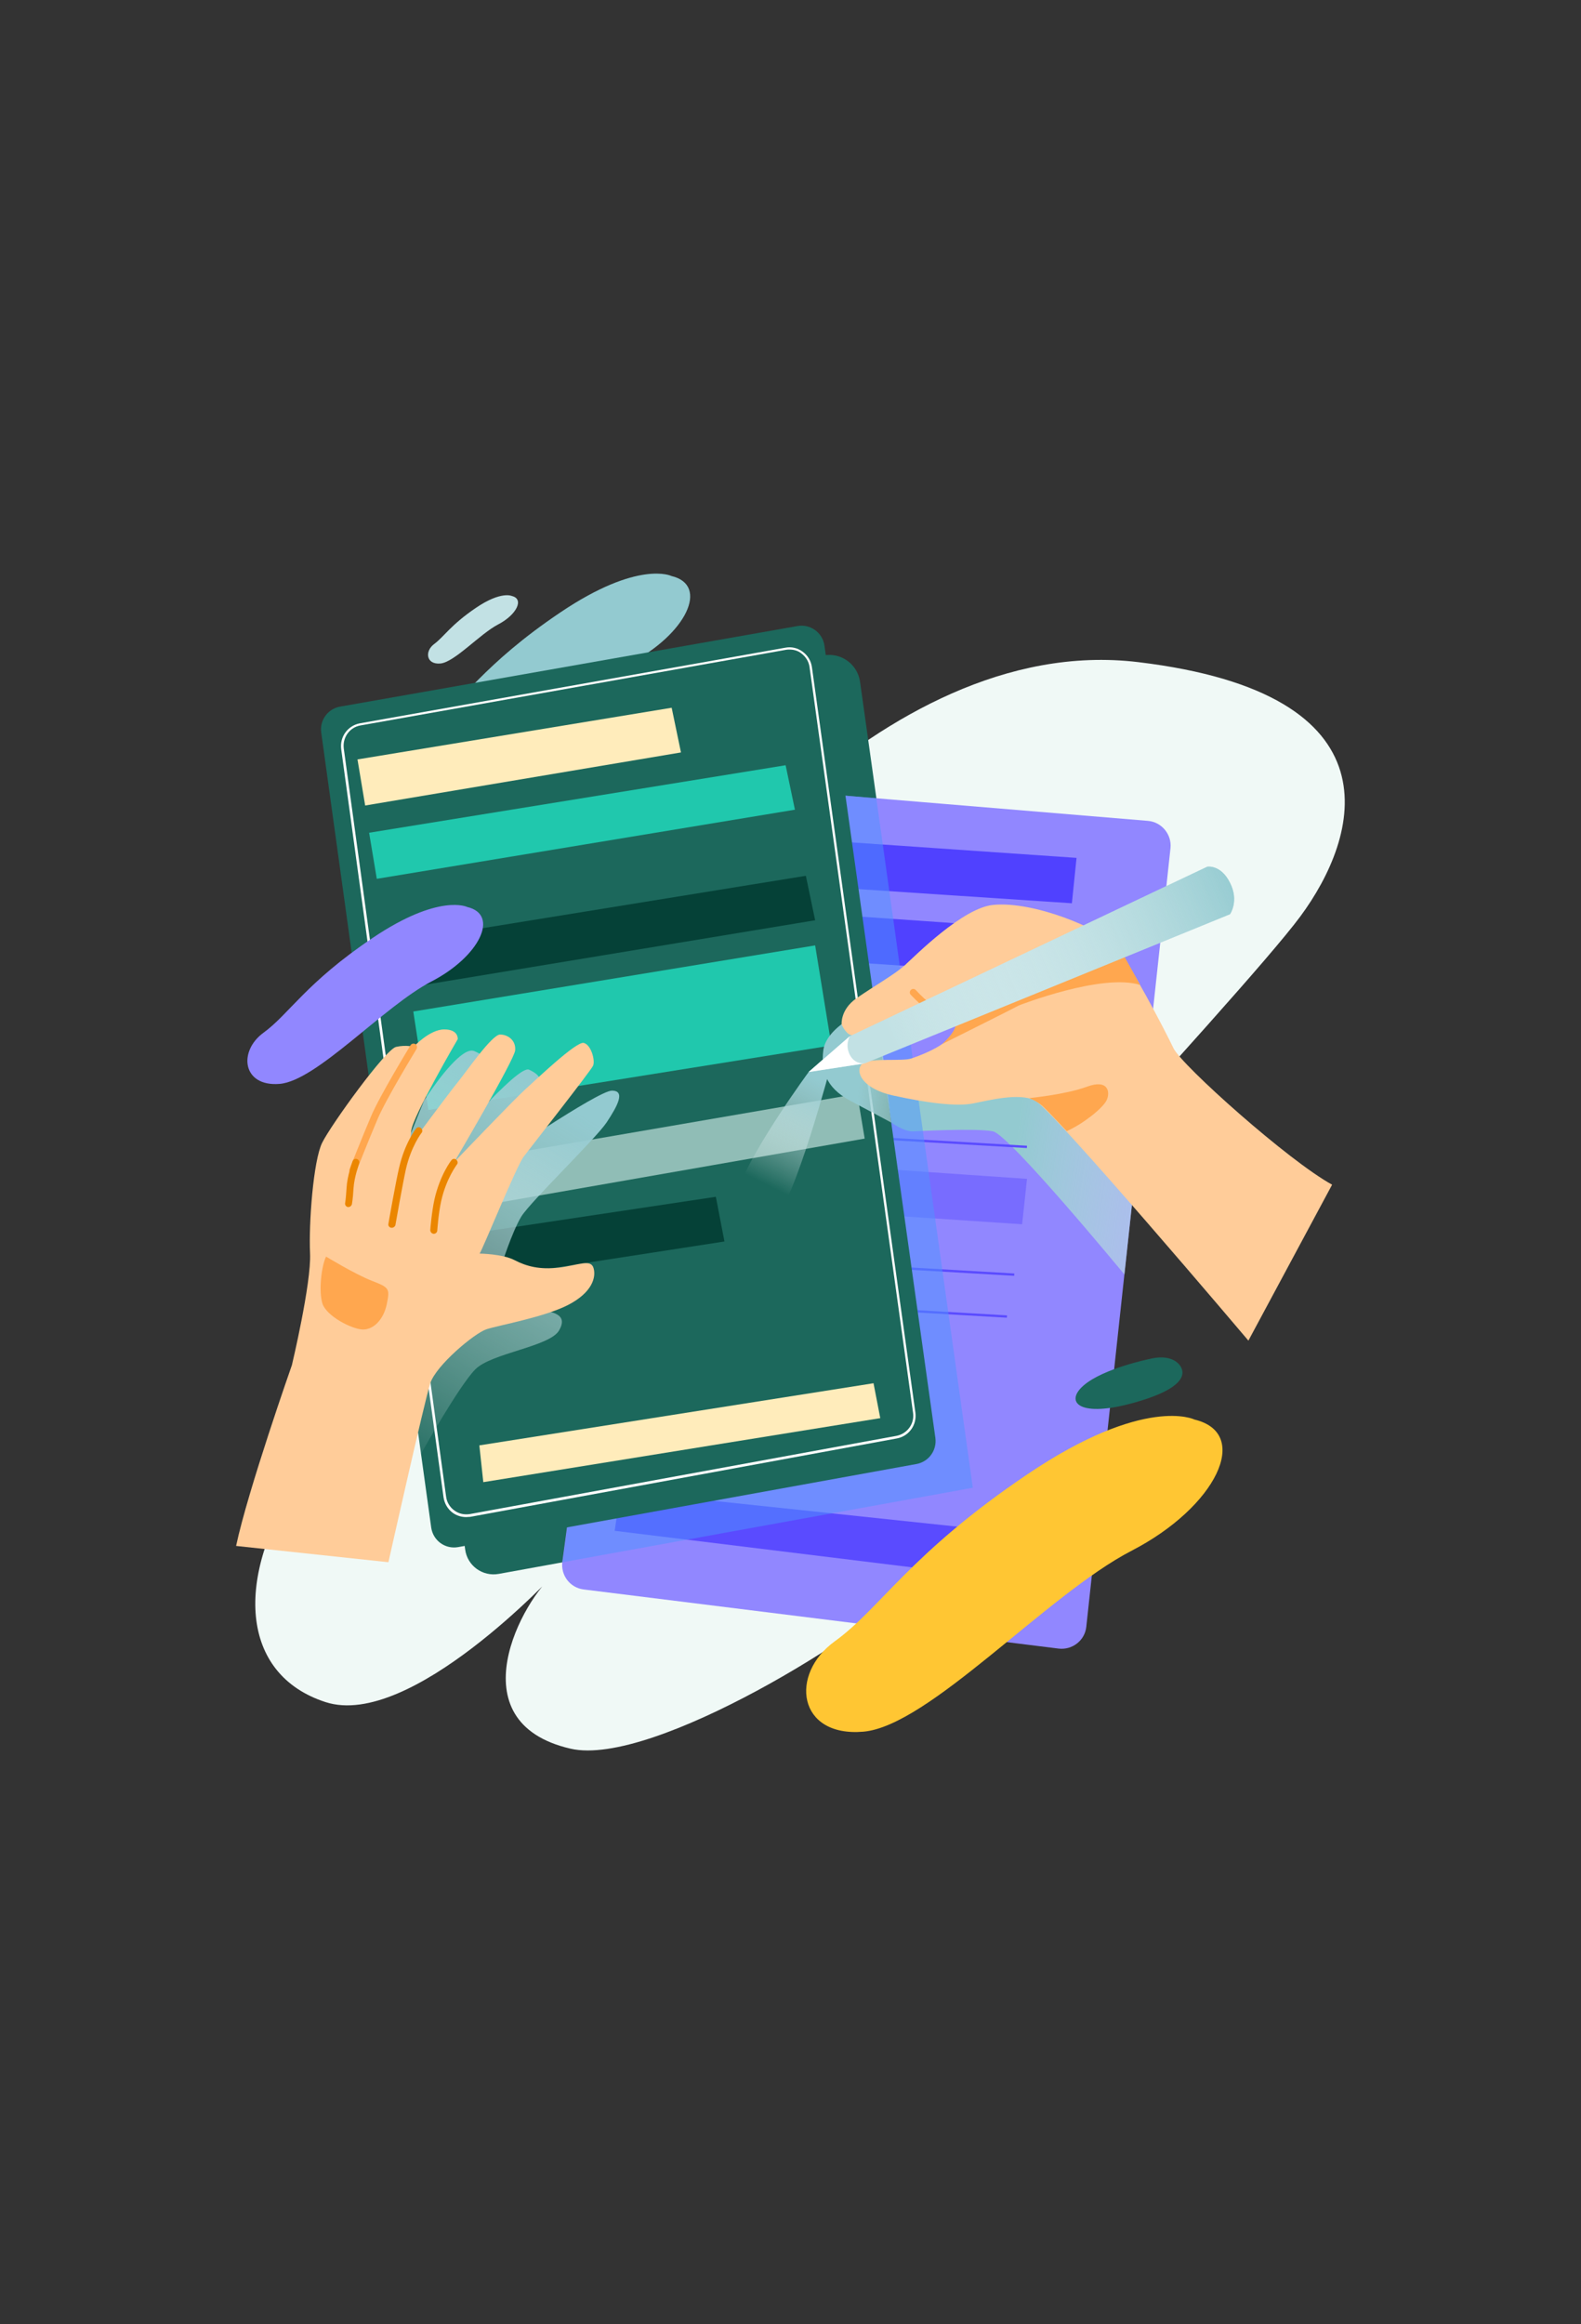 <?xml version="1.0" encoding="UTF-8"?> <svg xmlns="http://www.w3.org/2000/svg" width="375" height="551" viewBox="0 0 375 551" fill="none"><rect x="0" y="0" width="375" height="551" fill="#333333" stroke="none"/> <g clip-path="url(#clip0_10_3004)"> <path d="M155.783 224.843C155.783 224.843 207.413 149.464 269.963 156.969C332.514 164.474 322.475 198.3 308.409 217.283C294.344 236.266 205.151 330.848 202.724 338.021C200.297 345.25 223.354 366.55 215.245 376.317C207.137 386.085 154.901 419.083 135.319 414.559C107.905 408.213 124.012 379.021 131.734 372.896C131.734 372.896 97.425 410.034 77.236 403.522C57.048 397.011 55.283 373.945 71.389 349.94C87.496 325.936 132.396 258.504 155.783 224.843Z" fill="#F0F9F6"></path> <path d="M83.69 175.014L195.388 155.369C199.525 154.651 203.386 157.466 203.993 161.604L230.8 352.7L118.33 373.117C114.469 373.834 110.828 371.185 110.332 367.323L83.69 175.014Z" fill="#1C685C"></path> <path d="M164.112 185.609L272.28 194.603C275.534 194.879 277.961 197.804 277.63 201.06L257.663 385.643C257.332 388.899 254.353 391.217 251.099 390.83L138.463 376.814C135.209 376.428 132.947 373.448 133.389 370.192L157.769 190.63C158.266 187.595 161.024 185.388 164.112 185.609Z" fill="#9187FF"></path> <g style="mix-blend-mode:multiply"> <path d="M216.624 268.216C216.624 268.216 231.683 267.388 235.544 268.216C239.405 269.044 266.709 302.153 266.709 302.153L270.956 262.643C270.956 262.643 249.554 243.384 237.695 247.523C225.836 251.661 210.17 256.959 210.17 256.959L211.329 266.064C211.384 266.064 214.363 268.326 216.624 268.216Z" fill="url(#paint0_linear_10_3004)"></path> </g> <path d="M147.179 353.472L230.69 362.301L229.366 373.172L145.8 362.908L147.179 353.472Z" fill="#5A4BFF"></path> <path d="M175.258 308.155L175.226 308.706L238.827 312.385L238.859 311.834L175.258 308.155Z" fill="#5A4BFF"></path> <path d="M176.983 298.226L176.951 298.777L240.552 302.456L240.584 301.905L176.983 298.226Z" fill="#5A4BFF"></path> <path d="M179.996 267.939L179.964 268.49L243.565 272.169L243.597 271.618L179.996 267.939Z" fill="#5A4BFF"></path> <path d="M179.171 198.135L178.399 209.116L254.243 214.138L255.346 203.377L179.171 198.135Z" fill="#5041FF"></path> <path d="M176.027 215.352L175.255 226.388L251.044 231.354L252.147 220.649L176.027 215.352Z" fill="#5041FF"></path> <path d="M167.422 274.231L166.65 285.212L242.439 290.234L243.597 279.473L167.422 274.231Z" fill="#786CFF"></path> <g opacity="0.7"> <path opacity="0.7" d="M158.596 185.167L207.854 189.251L230.745 352.7L133.444 370.358L158.596 185.167Z" fill="#4E94FF"></path> </g> <path d="M159.258 136.552C159.258 136.552 151.481 132.689 132.947 145.16C114.414 157.631 109.725 166.35 102.555 171.537C95.384 176.724 96.708 186.657 107.022 185.774C117.392 184.891 135.926 164.198 149.33 157.3C162.733 150.402 168.36 138.704 159.258 136.552Z" fill="#93CAD0"></path> <path d="M121.419 141.297C121.419 141.297 118.882 140.028 112.869 144.112C106.857 148.195 105.313 150.954 102.996 152.665C100.679 154.376 101.065 157.576 104.43 157.3C107.795 157.024 113.807 150.292 118.165 148.03C122.522 145.767 124.398 142.015 121.419 141.297Z" fill="#C2E1E4"></path> <path d="M80.711 167.509L189.155 148.416C192.189 147.864 195.112 149.961 195.553 153.051L221.864 340.891C222.25 343.815 220.32 346.519 217.396 347.071L108.677 366.771C105.588 367.323 102.72 365.226 102.279 362.136L76.188 173.634C75.802 170.709 77.788 168.006 80.711 167.509Z" fill="#1C685C"></path> <path d="M98.031 239.797L101.617 263.139L197.208 247.854L193.347 224.126L98.031 239.797Z" fill="#20C8AD"></path> <path d="M110.553 359.652C109.45 359.652 108.346 359.321 107.409 358.659C106.195 357.776 105.423 356.452 105.202 354.962L80.932 177.607C80.546 174.683 82.477 172.034 85.345 171.482L186.287 153.548C187.721 153.272 189.155 153.603 190.368 154.486C191.582 155.369 192.354 156.638 192.575 158.128L217.121 334.876C217.507 337.8 215.631 340.449 212.763 341.001L111.546 359.597C111.215 359.597 110.884 359.652 110.553 359.652ZM187.279 153.989C187.004 153.989 186.728 153.989 186.452 154.045L85.51 171.979C82.918 172.42 81.208 174.848 81.539 177.442L105.809 354.796C105.974 356.121 106.692 357.335 107.795 358.107C108.843 358.88 110.167 359.156 111.49 358.935L212.653 340.394C215.19 339.897 216.955 337.525 216.569 334.931L192.023 158.183C191.858 156.859 191.141 155.7 190.037 154.872C189.265 154.265 188.272 153.989 187.279 153.989Z" fill="white"></path> <path d="M109.174 269.044C108.788 269.044 108.402 268.768 108.346 268.382C108.291 267.94 108.567 267.499 109.008 267.443L194.56 252.82C195.002 252.765 195.443 253.041 195.498 253.482C195.553 253.924 195.278 254.365 194.836 254.421L109.339 269.044C109.284 269.044 109.229 269.044 109.174 269.044Z" fill="#1C685C"></path> <path d="M105.147 276.217L106.912 287.088L205.096 269.927L203.331 259.332L105.147 276.217Z" fill="#90BDB6"></path> <g style="mix-blend-mode:multiply"> <path d="M201.621 241.508C201.621 241.508 195.829 244.543 195.277 249.068C194.726 253.593 195.719 257.731 201.621 260.932C207.578 264.077 211.384 266.119 211.384 266.119L207.854 237.756L201.621 241.508Z" fill="url(#paint1_linear_10_3004)"></path> </g> <path d="M315.966 280.853C305.651 275.224 280.333 252.599 278.348 248.516C276.417 244.433 267.647 227.657 264.337 223.96C261.028 220.263 245.362 213.586 235.599 214.524C228.373 215.186 217.065 226.609 214.694 228.761C212.377 230.913 207.026 233.948 203.165 236.652C199.249 239.356 199.635 242.887 199.635 242.887C199.635 242.887 200.793 245.591 202.338 245.426C203.882 245.205 221.478 237.093 225.891 241.508C228.153 243.77 225.615 247.743 216.128 250.944C213.977 251.661 206.585 250.723 204.655 252.103C202.724 253.482 203.882 257.952 211.88 259.718C219.879 261.484 226.884 262.367 230.8 261.594C234.716 260.822 241.501 259.056 245.417 260.822C249.334 262.587 296.109 317.825 296.109 317.825" fill="#FFCC99"></path> <path d="M241.666 238.363C241.666 238.363 261.358 230.637 270.46 233.507L266.047 225.615C266.047 225.615 249.168 226.554 243.597 232.017C238.026 237.424 241.666 238.363 241.666 238.363Z" fill="#FFA74F"></path> <path d="M225.726 242.336C222.085 242.336 216.679 236.486 216.017 235.824C215.686 235.493 215.742 234.941 216.073 234.665C216.404 234.334 216.955 234.389 217.231 234.721C219.437 237.149 223.795 240.956 225.891 240.68C226.332 240.625 226.774 240.956 226.829 241.398C226.884 241.839 226.553 242.28 226.112 242.336C225.946 242.28 225.836 242.336 225.726 242.336Z" fill="#FFA74F"></path> <g style="mix-blend-mode:multiply"> <path d="M191.802 254.145C191.802 254.145 179.226 271.251 175.255 281.349C171.283 291.448 178.674 292.551 183.529 289.075C188.383 285.598 197.208 252.103 197.208 252.103L196.436 250.061L191.802 254.145Z" fill="url(#paint2_linear_10_3004)"></path> </g> <path d="M109.174 292.827L110.773 303.753L171.835 294.317L169.794 283.722L109.174 292.827Z" fill="#054137"></path> <path d="M113.697 342.656L114.634 351.375L208.792 336.2L207.192 327.923L113.697 342.656Z" fill="#FFECBB"></path> <path d="M92.35 223.629L94.115 234.555L193.347 218.166L191.141 207.626L92.35 223.629Z" fill="#054137"></path> <g style="mix-blend-mode:multiply"> <path d="M100.569 260.932C100.569 260.932 100.955 260.325 101.562 259.442C103.878 256.021 109.725 248.019 112.483 249.178C115.958 250.668 114.91 251.386 113.697 254.145C112.483 256.904 105.147 273.182 105.147 273.182C105.147 273.182 122.798 252.268 125.501 253.593C128.259 254.917 129.914 256.352 125.501 262.808C121.088 269.264 116.841 275.666 116.841 275.666C116.841 275.666 141.828 258.559 145.138 258.559C148.447 258.559 146.461 262.201 143.869 266.119C141.276 269.982 125.997 284.715 123.681 288.357C121.419 292.055 118.826 300.332 118.826 300.332C118.826 300.332 121.088 309.658 126.163 310.265C131.237 310.872 134.823 311.534 132.616 315.397C130.41 319.259 116.62 320.749 112.759 324.612C108.898 328.475 99.796 344.753 99.796 344.753L91.412 283.722L100.569 260.932Z" fill="url(#paint3_linear_10_3004)"></path> </g> <path d="M92.129 370.358C92.129 370.358 100.679 332.172 102.058 327.923C103.437 323.674 112.538 316.059 115.407 315.121C118.275 314.183 129.197 312.251 134.823 309.327C140.449 306.402 141.442 302.815 140.78 300.608C140.118 298.4 137.195 299.946 132.616 300.497C128.038 301.049 124.894 300.222 122.026 298.732C119.158 297.242 113.752 297.187 113.752 297.187C114.303 296.635 122.467 276.493 124.232 274.176C125.997 271.858 140.118 253.869 140.67 252.655C141.221 251.441 140.228 247.688 138.463 247.247C136.698 246.805 127.156 255.966 124.563 258.283C121.971 260.601 107.74 275.5 107.74 275.5C107.74 275.5 121.971 251.33 122.191 249.013C122.412 246.695 120.537 245.26 118.606 245.26C116.675 245.26 110.608 254.089 108.567 256.573C106.526 259.056 97.259 271.582 97.259 271.582C97.259 271.582 97.259 271.582 97.535 268.161C97.811 264.74 108.567 246.364 108.567 246.364C108.567 246.364 108.843 244.046 105.368 244.046C101.893 244.046 98.087 248.185 98.087 248.185C98.087 248.185 96.432 247.633 93.95 248.185C91.468 248.737 78.505 266.671 76.409 270.92C74.313 275.169 73.21 290.068 73.541 297.131C73.872 304.195 69.238 323.619 69.238 323.619C69.238 323.619 58.758 353.417 56 366.495" fill="#FFCC99"></path> <path d="M83.69 278.204C83.58 278.204 83.469 278.204 83.359 278.149C82.918 277.983 82.752 277.487 82.918 277.1C82.973 277.045 85.896 269.596 87.992 264.684C90.088 259.718 97.094 248.295 97.37 247.799C97.59 247.412 98.142 247.302 98.528 247.523C98.914 247.743 99.024 248.295 98.804 248.682C98.749 248.792 91.578 260.491 89.537 265.347C87.441 270.258 84.517 277.652 84.517 277.762C84.297 278.038 84.021 278.204 83.69 278.204Z" fill="#FFA74F"></path> <path d="M223.464 247.523C223.464 247.523 240.067 239.245 241.666 238.363C243.211 237.48 241.666 233.507 241.666 233.507L226.553 239.742C226.553 239.742 227.049 241.177 226.663 243.163C226.277 245.095 223.464 247.523 223.464 247.523Z" fill="#FFA74F"></path> <path d="M191.802 254.145L201.566 245.647L286.346 205.474C286.346 205.474 289.545 204.867 291.751 209.282C293.958 213.641 291.751 216.731 291.751 216.731L205.096 252.103L191.802 254.145Z" fill="#C2E1E4"></path> <path d="M191.802 254.145L201.566 245.647L286.346 205.474C286.346 205.474 289.545 204.867 291.751 209.282C293.958 213.641 291.751 216.731 291.751 216.731L205.096 252.103L191.802 254.145Z" fill="url(#paint4_linear_10_3004)"></path> <path d="M283.312 336.531C283.312 336.531 271.618 330.682 243.707 349.499C215.797 368.316 208.792 381.339 197.98 389.12C187.224 396.9 189.155 411.855 204.765 410.53C220.32 409.206 248.231 378.083 268.364 367.654C288.497 357.28 296.936 339.787 283.312 336.531Z" fill="#FFC633"></path> <path d="M272.611 322.184C272.611 322.184 261.745 324.391 257.056 328.42C252.367 332.448 256.063 336.255 269.301 332.448C282.54 328.695 280.885 324.833 279.671 323.453C278.458 322.074 276.141 321.301 272.611 322.184Z" fill="#1C685C"></path> <path d="M84.793 180.035L86.613 190.961L161.52 178.38L159.314 167.785L84.793 180.035Z" fill="#FFECBB"></path> <path d="M87.551 197.418L89.371 208.344L188.548 191.955L186.342 181.415L87.551 197.418Z" fill="#20C8AD"></path> <path d="M92.24 216.455C91.854 216.455 91.468 216.179 91.412 215.738C91.357 215.296 91.633 214.855 92.074 214.8L189.596 198.797C190.037 198.742 190.479 199.018 190.534 199.459C190.589 199.901 190.313 200.342 189.872 200.397L92.35 216.4C92.35 216.455 92.295 216.455 92.24 216.455Z" fill="#1C685C"></path> <path d="M110.828 215.021C110.828 215.021 104.209 211.71 88.379 222.36C72.548 233.01 68.576 240.404 62.509 244.819C56.441 249.233 57.489 257.676 66.315 256.959C75.14 256.241 90.971 238.583 102.334 232.679C113.752 226.774 118.551 216.842 110.828 215.021Z" fill="#9187FF"></path> <path d="M102.885 292.496H102.83C102.389 292.441 102.058 292.055 102.058 291.613C102.058 291.448 102.389 287.364 103.051 284.329C104.375 278.535 106.967 275.169 107.078 275.059C107.353 274.672 107.905 274.617 108.236 274.948C108.567 275.224 108.677 275.776 108.346 276.107C108.346 276.162 105.864 279.308 104.651 284.715C103.989 287.64 103.713 291.723 103.713 291.779C103.658 292.165 103.327 292.496 102.885 292.496Z" fill="#EB8600"></path> <path d="M92.957 291.061C92.902 291.061 92.847 291.061 92.791 291.061C92.35 291.006 92.019 290.565 92.129 290.123C92.184 289.682 93.95 279.804 94.667 276.824C95.99 271.03 98.583 267.664 98.693 267.554C98.969 267.168 99.521 267.112 99.852 267.443C100.183 267.719 100.293 268.271 99.962 268.602C99.907 268.657 97.48 271.858 96.266 277.211C95.604 280.19 93.784 290.344 93.784 290.454C93.674 290.785 93.343 291.061 92.957 291.061Z" fill="#EB8600"></path> <path d="M82.642 286.15C82.587 286.15 82.532 286.15 82.477 286.15C82.035 286.04 81.759 285.598 81.87 285.157C81.87 285.157 82.035 284.329 82.201 281.625C82.366 278.701 83.58 275.445 83.635 275.279C83.8 274.838 84.242 274.617 84.683 274.783C85.124 274.948 85.345 275.445 85.179 275.831C85.179 275.886 84.021 279.032 83.856 281.68C83.69 284.495 83.469 285.378 83.469 285.488C83.359 285.874 83.028 286.15 82.642 286.15Z" fill="#EB8600"></path> <path d="M77.347 297.904C77.347 297.904 84.131 302.043 88.213 303.643C92.295 305.243 92.516 305.409 91.743 309.161C90.971 312.913 88.489 315.341 85.897 315.176C83.304 315.01 77.623 312.086 76.519 309.161C75.526 306.236 76.244 300.056 77.347 297.904Z" fill="#FFA74F"></path> <path d="M244.149 260.325C244.149 260.325 252.753 259.497 257.828 257.621C262.903 255.745 263.399 258.945 262.462 260.877C261.469 262.808 256.946 266.395 253.029 268.161C253.029 268.161 248.782 263.581 247.238 262.146C246.024 261.098 244.149 260.325 244.149 260.325Z" fill="#FFA74F"></path> <path d="M163.726 167.123L165.767 176.504L185.68 173.358L182.867 163.26L163.726 167.123Z" fill="#1C685C"></path> <path d="M201.566 245.647C201.566 245.647 200.352 247.688 201.566 250.061C202.779 252.434 205.096 252.103 205.096 252.103L191.802 254.145L201.566 245.647Z" fill="white"></path> </g> <defs> <linearGradient id="paint0_linear_10_3004" x1="324.104" y1="284.708" x2="240.73" y2="272.534" gradientUnits="userSpaceOnUse"> <stop offset="0.002" stop-color="white" stop-opacity="0"></stop> <stop offset="1" stop-color="#93CAD0"></stop> </linearGradient> <linearGradient id="paint1_linear_10_3004" x1="229.161" y1="254.762" x2="204.615" y2="251.178" gradientUnits="userSpaceOnUse"> <stop offset="0.002" stop-color="white" stop-opacity="0"></stop> <stop offset="1" stop-color="#93CAD0"></stop> </linearGradient> <linearGradient id="paint2_linear_10_3004" x1="181.805" y1="280.915" x2="194.224" y2="256.087" gradientUnits="userSpaceOnUse"> <stop offset="0.002" stop-color="white" stop-opacity="0"></stop> <stop offset="1" stop-color="#93CAD0"></stop> </linearGradient> <linearGradient id="paint3_linear_10_3004" x1="83.626" y1="342.816" x2="132.931" y2="261.165" gradientUnits="userSpaceOnUse"> <stop offset="0.002" stop-color="white" stop-opacity="0"></stop> <stop offset="1" stop-color="#93CAD0"></stop> </linearGradient> <linearGradient id="paint4_linear_10_3004" x1="210.121" y1="245.545" x2="294.802" y2="208.598" gradientUnits="userSpaceOnUse"> <stop offset="0.002" stop-color="white" stop-opacity="0"></stop> <stop offset="1" stop-color="#93CAD0"></stop> </linearGradient> <clipPath id="clip0_10_3004"> <rect width="263" height="279" fill="white" transform="translate(56 136)"></rect> </clipPath> </defs> </svg> 